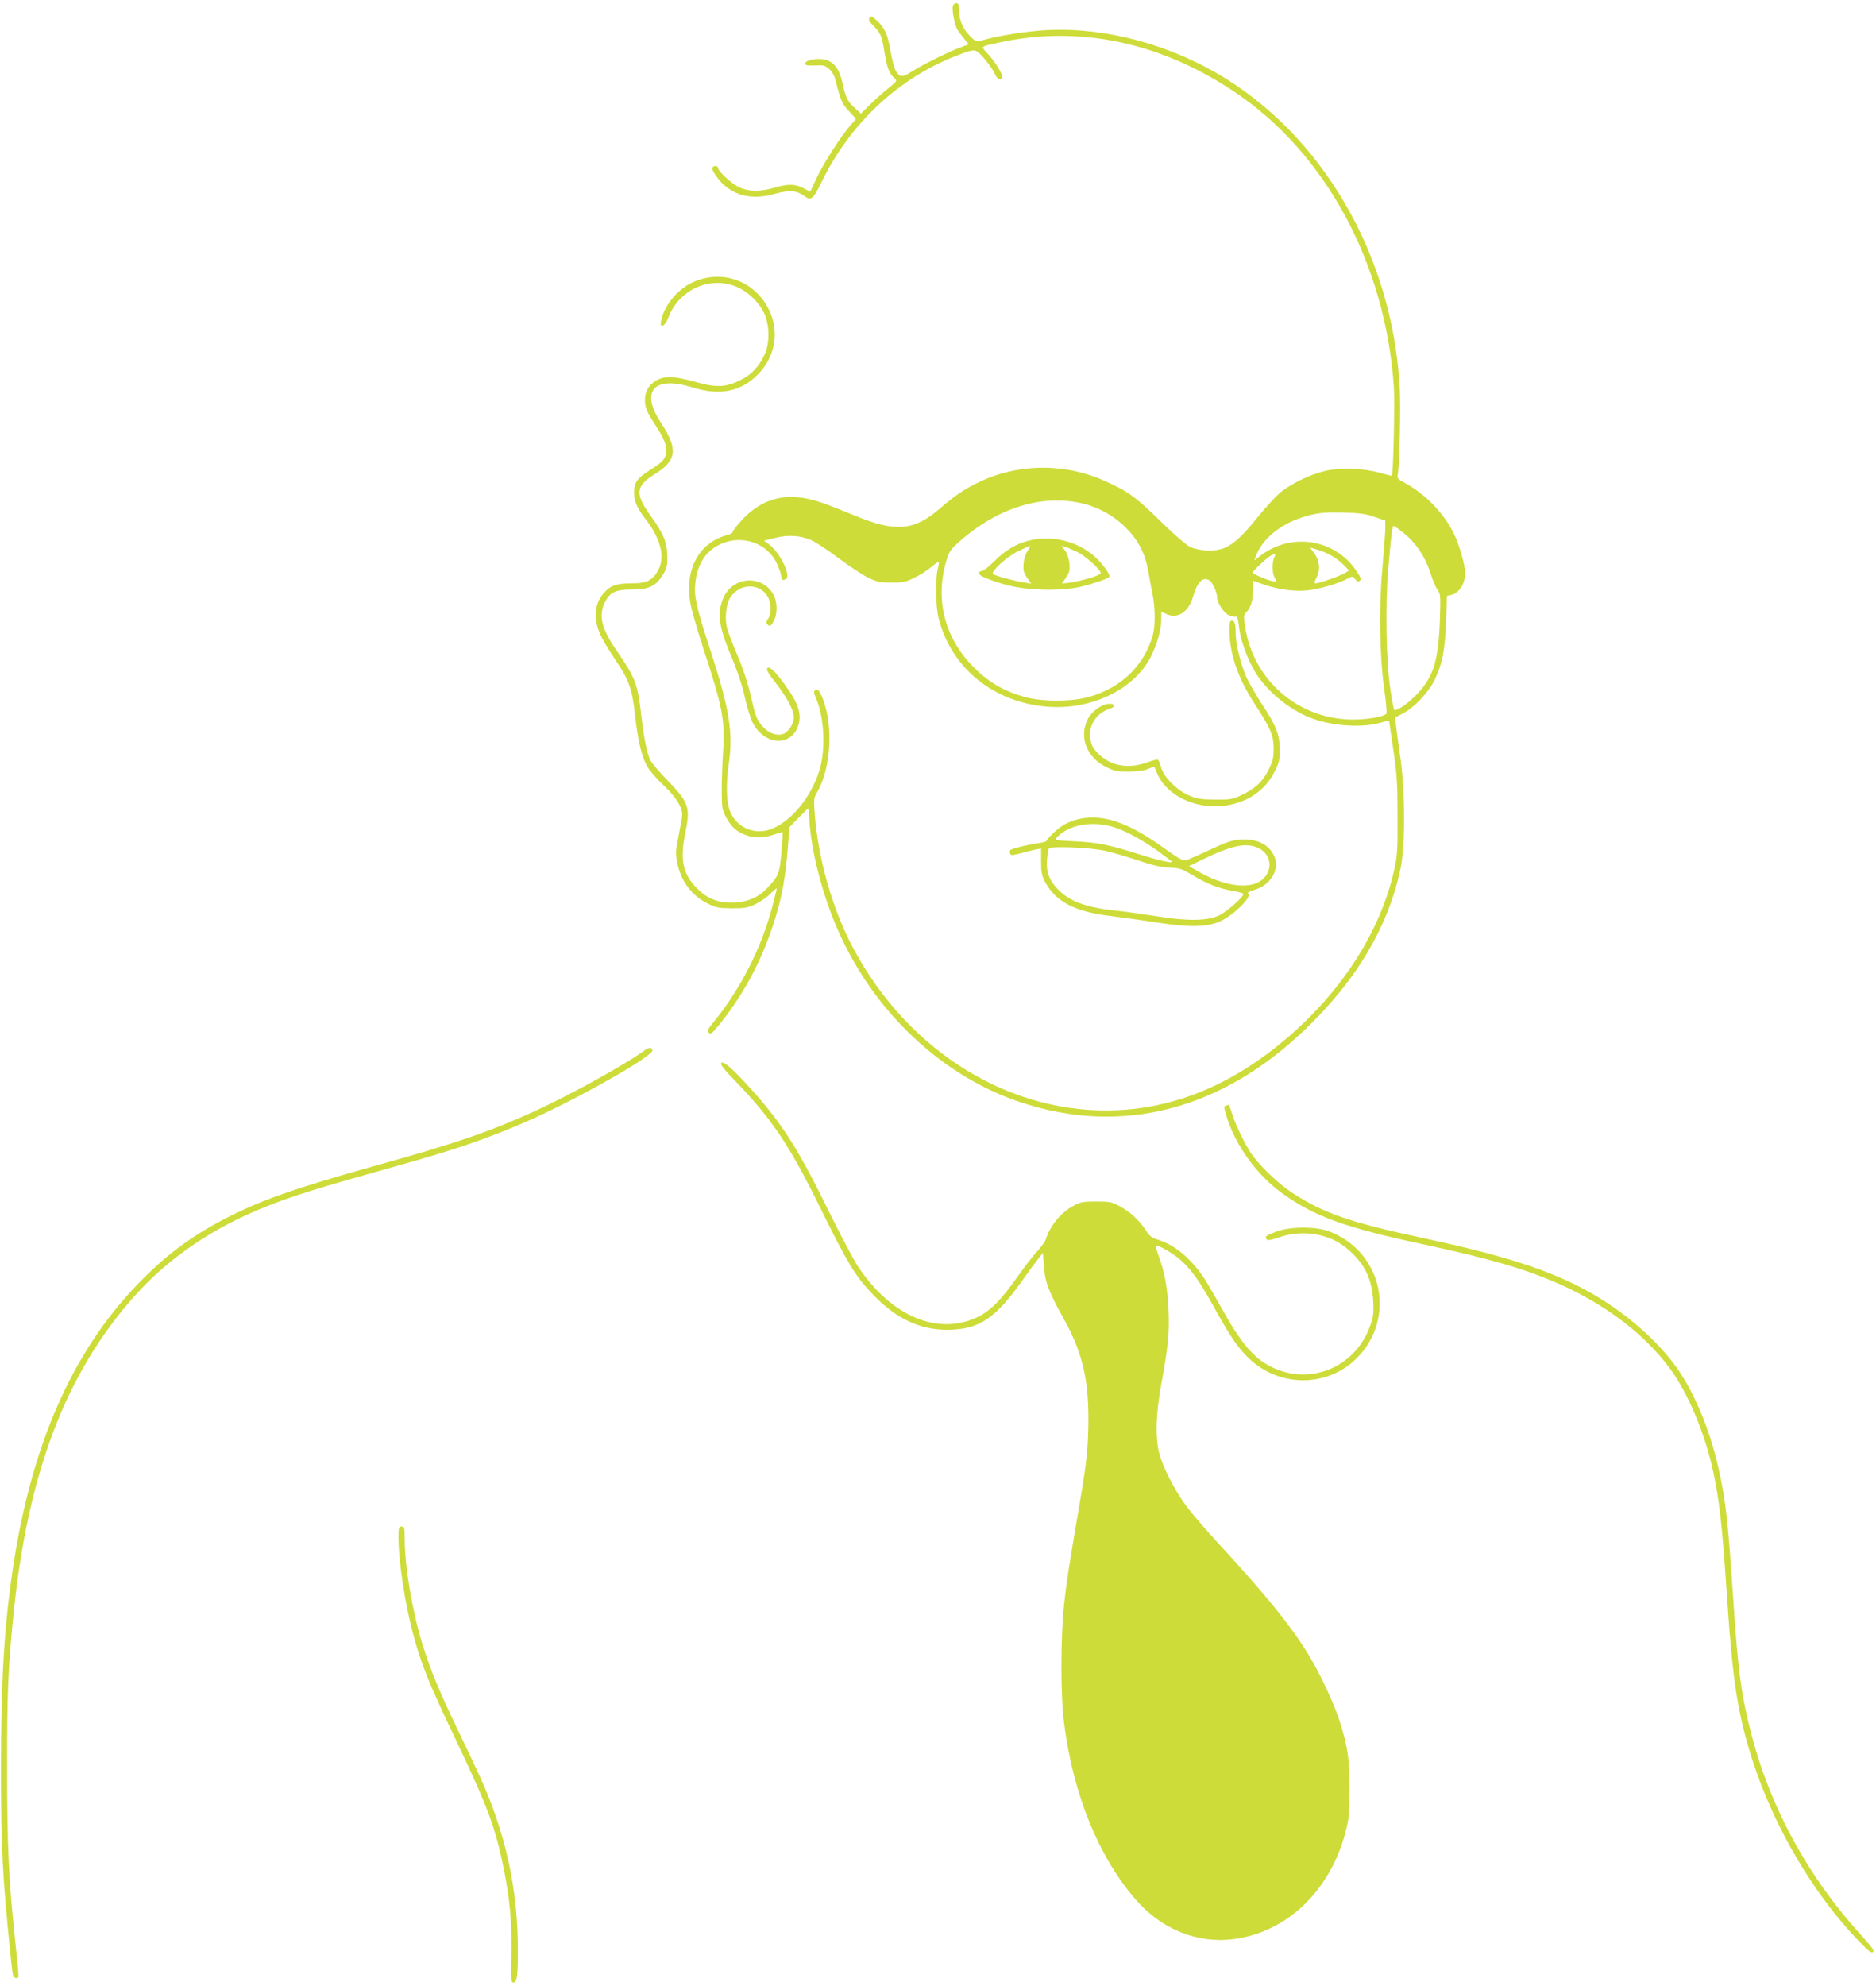 <?xml version="1.0" standalone="no"?>
<!DOCTYPE svg PUBLIC "-//W3C//DTD SVG 20010904//EN"
 "http://www.w3.org/TR/2001/REC-SVG-20010904/DTD/svg10.dtd">
<svg version="1.0" xmlns="http://www.w3.org/2000/svg"
 width="1210pt" height="1280pt" viewBox="0 0 1210 1280"
 preserveAspectRatio="xMidYMid meet">
<g transform="translate(0,1280) scale(0.1,-0.1)"
fill="#cddc39" stroke="none">
<path d="M6146 12762 c-7 -22 9 -113 25 -145 6 -12 26 -40 44 -62 l33 -41 -62
-23 c-81 -31 -241 -111 -308 -154 -61 -39 -77 -37 -104 14 -8 17 -22 71 -30
120 -17 105 -39 153 -90 198 -33 29 -38 31 -46 16 -8 -13 -1 -25 27 -53 46
-45 53 -64 71 -176 16 -95 30 -130 62 -159 20 -19 20 -19 -36 -64 -31 -25 -85
-72 -118 -105 l-61 -60 -37 33 c-47 41 -63 71 -81 160 -24 111 -70 159 -154
159 -50 0 -94 -16 -88 -33 2 -8 22 -11 64 -9 52 3 63 1 90 -22 20 -17 34 -42
42 -73 33 -131 43 -155 87 -200 24 -26 44 -48 44 -50 0 -2 -16 -20 -35 -41
-57 -64 -178 -251 -219 -342 l-40 -86 -44 23 c-56 28 -97 29 -187 3 -94 -27
-167 -26 -230 4 -47 22 -135 104 -135 126 0 13 -27 13 -35 0 -9 -14 39 -83 82
-119 85 -70 191 -87 322 -50 86 24 140 21 182 -10 51 -38 61 -30 118 85 183
377 493 668 870 815 85 33 108 39 127 30 28 -12 102 -104 121 -148 12 -31 36
-43 47 -25 9 14 -38 94 -86 148 -55 59 -61 52 67 80 516 112 1038 3 1517 -318
587 -392 973 -1106 1028 -1898 7 -109 -3 -566 -13 -577 -1 -1 -34 7 -72 18
-103 30 -253 36 -351 15 -96 -21 -220 -80 -293 -138 -29 -24 -97 -97 -150
-163 -104 -130 -170 -187 -237 -205 -56 -16 -148 -9 -199 15 -22 11 -98 76
-170 146 -177 174 -220 206 -366 273 -270 125 -581 121 -844 -11 -90 -46 -133
-76 -238 -165 -163 -140 -282 -149 -540 -43 -194 80 -266 105 -342 116 -151
23 -280 -25 -389 -142 -36 -39 -63 -75 -61 -80 3 -4 -14 -13 -37 -19 -175 -46
-269 -213 -238 -422 6 -45 45 -181 86 -307 124 -375 141 -465 128 -664 -5 -73
-9 -186 -9 -252 0 -107 3 -125 24 -165 31 -59 57 -88 105 -112 59 -30 130 -34
201 -10 33 11 61 19 63 17 2 -1 -2 -60 -8 -130 -12 -137 -16 -148 -90 -228
-54 -59 -121 -89 -210 -95 -101 -5 -175 22 -243 90 -93 93 -113 186 -77 358
34 166 24 196 -115 340 -51 52 -99 109 -109 127 -23 46 -42 139 -60 293 -24
204 -36 237 -156 412 -101 146 -122 231 -77 318 31 63 69 80 177 80 105 0 150
22 195 94 26 43 30 58 29 120 -1 88 -24 146 -105 258 -105 145 -101 194 25
272 143 89 151 161 36 336 -131 199 -40 299 201 224 178 -56 314 -31 425 80
128 128 147 314 49 463 -106 161 -305 214 -478 128 -94 -47 -175 -149 -193
-244 -11 -52 24 -37 46 20 71 188 280 277 455 194 68 -33 132 -97 164 -164 35
-76 37 -192 3 -265 -36 -79 -86 -132 -156 -166 -96 -48 -158 -50 -293 -11 -60
17 -132 31 -159 31 -95 0 -164 -62 -164 -146 0 -52 10 -77 72 -172 56 -86 72
-132 64 -176 -7 -38 -28 -59 -107 -108 -79 -50 -99 -79 -99 -142 0 -59 19
-102 79 -179 91 -119 121 -236 79 -317 -35 -69 -75 -90 -167 -90 -103 0 -142
-13 -184 -60 -64 -70 -72 -168 -23 -275 13 -29 56 -100 95 -158 88 -130 108
-185 127 -357 19 -172 46 -281 84 -339 16 -26 63 -79 105 -118 75 -72 114
-134 115 -183 0 -14 -10 -73 -22 -132 -19 -93 -21 -115 -11 -172 21 -122 94
-221 203 -273 48 -24 68 -27 150 -28 82 0 103 4 151 26 32 15 75 45 98 68 23
23 41 38 41 34 0 -5 -14 -59 -30 -122 -68 -258 -203 -524 -370 -730 -45 -55
-50 -65 -38 -78 13 -12 22 -4 73 59 162 203 280 429 358 688 43 141 64 263 78
441 l11 137 59 61 c33 34 61 61 63 61 1 0 3 -24 5 -52 8 -212 87 -517 194
-753 234 -518 669 -924 1169 -1090 653 -217 1297 -51 1841 474 329 317 527
652 609 1025 32 145 32 510 -1 731 -12 83 -24 173 -27 200 l-6 50 48 25 c78
40 168 136 209 221 49 103 65 188 72 376 l6 162 27 6 c50 11 90 72 90 139 0
56 -38 187 -76 263 -65 130 -187 254 -318 323 -42 23 -46 27 -40 55 11 59 19
436 12 560 -48 854 -502 1631 -1181 2024 -357 206 -780 306 -1152 273 -129
-12 -293 -40 -363 -63 -31 -10 -36 -9 -69 22 -50 49 -76 105 -77 166 -1 43 -4
53 -18 53 -9 0 -19 -8 -22 -18z m839 -3208 c102 -24 201 -80 275 -154 82 -82
125 -165 146 -281 8 -46 20 -109 26 -139 20 -96 21 -214 3 -277 -57 -195 -203
-336 -410 -395 -114 -32 -306 -32 -419 0 -134 39 -229 94 -326 191 -190 191
-253 444 -172 700 13 44 28 64 80 110 249 220 536 308 797 245z m1880 -86 l70
-24 0 -50 c0 -27 -9 -143 -19 -259 -23 -258 -18 -562 13 -785 12 -79 17 -147
13 -151 -19 -17 -86 -31 -172 -36 -366 -22 -684 235 -739 596 -11 69 -10 76 8
95 30 32 43 75 42 142 l0 61 62 -22 c92 -33 199 -49 285 -41 77 7 202 43 261
75 34 18 35 18 52 -3 14 -17 20 -18 30 -9 10 10 5 24 -26 68 -136 198 -410
243 -605 100 l-50 -37 11 28 c40 108 152 201 295 248 90 29 137 35 269 32 107
-3 143 -8 200 -28z m190 -105 c78 -63 138 -153 170 -254 14 -45 35 -95 47
-111 20 -28 20 -38 15 -196 -9 -257 -40 -361 -144 -473 -56 -60 -138 -117
-150 -105 -4 4 -15 62 -25 129 -28 187 -34 549 -14 779 19 222 26 278 35 278
4 0 33 -21 66 -47z m-3824 -44 c29 -13 110 -66 179 -118 69 -51 154 -108 190
-125 57 -27 75 -31 150 -31 76 0 93 4 150 32 36 17 84 48 108 69 24 20 45 35
47 32 2 -2 -1 -24 -7 -48 -16 -70 -13 -245 7 -320 84 -322 360 -542 710 -566
276 -19 544 110 654 315 41 78 71 181 71 248 l0 51 31 -15 c73 -36 145 10 175
114 27 93 61 126 104 103 18 -10 50 -78 50 -107 0 -39 43 -105 77 -119 19 -8
38 -12 43 -9 10 6 15 -12 25 -90 9 -69 56 -193 101 -268 74 -120 213 -237 351
-292 140 -56 343 -70 466 -31 26 8 47 12 47 8 0 -4 12 -88 27 -187 23 -155 27
-214 27 -425 1 -222 -1 -255 -22 -349 -87 -389 -331 -773 -685 -1077 -340
-293 -705 -450 -1089 -470 -691 -36 -1356 370 -1716 1046 -134 252 -227 579
-248 875 -6 81 -4 94 15 126 94 159 108 448 30 624 -14 31 -24 42 -34 39 -19
-8 -19 -16 1 -62 46 -110 58 -291 29 -420 -49 -211 -222 -411 -373 -429 -98
-11 -187 46 -218 140 -19 58 -21 169 -5 282 32 214 7 364 -124 765 -84 256
-100 330 -90 415 12 112 62 194 145 239 131 72 298 29 370 -96 16 -29 33 -70
36 -90 7 -40 10 -43 34 -29 33 22 -41 172 -111 223 l-31 23 69 17 c85 22 162
17 234 -13z m3271 -64 c62 -18 125 -56 166 -98 l33 -34 -25 -16 c-27 -18 -166
-67 -189 -67 -12 0 -11 7 5 38 26 49 19 110 -16 157 -15 19 -26 35 -24 35 2 0
24 -7 50 -15z m-282 -46 c-15 -27 -15 -101 -1 -127 16 -31 14 -35 -16 -27 -41
10 -123 46 -123 54 0 9 78 84 110 105 33 22 43 20 30 -5z"/>
<path d="M6631 9314 c-81 -22 -148 -62 -217 -131 -35 -35 -70 -63 -78 -63 -21
0 -28 -16 -13 -28 17 -14 109 -48 183 -66 135 -34 356 -37 478 -5 76 19 166
51 171 60 9 13 -48 92 -97 134 -116 100 -281 138 -427 99z m-2 -64 c-14 -18
-24 -49 -27 -82 -3 -45 0 -59 22 -91 l27 -39 -43 7 c-67 10 -198 46 -204 56
-11 18 89 109 159 144 38 19 74 35 79 35 5 0 -1 -13 -13 -30z m319 -8 c54 -26
152 -115 152 -137 0 -13 -119 -49 -203 -61 l-48 -6 26 38 c23 33 26 47 23 90
-3 32 -13 63 -28 84 l-23 32 24 -7 c13 -4 48 -19 77 -33z"/>
<path d="M4752 9039 c-53 -27 -88 -76 -104 -147 -17 -80 1 -164 71 -329 38
-91 68 -180 85 -257 14 -66 38 -140 53 -169 75 -139 239 -152 289 -22 29 77 6
149 -86 275 -64 87 -97 117 -111 103 -8 -8 6 -34 55 -96 73 -93 116 -176 116
-222 0 -40 -34 -93 -68 -106 -40 -15 -94 4 -132 47 -40 46 -47 64 -80 210 -18
75 -49 171 -84 250 -30 71 -60 151 -67 177 -15 60 -6 148 18 190 56 96 189
103 243 14 25 -40 26 -114 4 -146 -14 -20 -15 -25 -2 -38 13 -12 17 -11 33 14
29 43 32 123 6 175 -42 87 -151 122 -239 77z"/>
<path d="M7930 8736 c0 -148 55 -309 161 -471 104 -159 124 -205 124 -290 0
-60 -5 -81 -33 -137 -38 -77 -87 -123 -178 -165 -53 -25 -70 -28 -164 -27 -86
0 -116 4 -165 24 -77 30 -165 115 -185 180 -7 25 -16 48 -20 52 -3 4 -29 -1
-58 -12 -79 -30 -149 -35 -216 -16 -65 19 -131 73 -153 123 -39 95 11 200 112
233 44 14 40 36 -5 33 -44 -2 -109 -49 -133 -97 -60 -116 -8 -251 121 -312 48
-24 70 -28 142 -28 57 1 98 6 124 17 22 10 40 16 41 15 0 -2 10 -23 20 -47 62
-142 253 -231 438 -204 146 21 259 99 319 221 29 57 33 76 32 142 -1 96 -21
149 -114 290 -39 61 -85 139 -101 175 -36 81 -69 213 -69 282 0 61 -7 83 -26
83 -11 0 -14 -16 -14 -64z"/>
<path d="M6937 7515 c-27 -7 -65 -24 -85 -38 -39 -25 -102 -86 -102 -98 0 -3
-21 -9 -47 -13 -62 -8 -176 -36 -186 -45 -4 -4 -5 -14 -2 -23 5 -13 13 -13 68
2 34 9 78 20 97 24 l35 6 0 -83 c0 -66 4 -90 23 -127 69 -132 192 -197 429
-225 70 -9 202 -27 293 -41 211 -33 327 -31 412 8 88 41 207 160 178 178 -8 5
7 13 41 24 109 31 169 140 124 225 -36 71 -112 106 -215 99 -56 -4 -90 -16
-197 -66 -72 -34 -141 -64 -154 -67 -19 -5 -48 11 -144 80 -237 171 -406 225
-568 180z m227 -41 c77 -20 196 -82 309 -163 48 -35 87 -65 87 -67 0 -10 -97
12 -224 53 -188 59 -258 73 -409 80 -124 6 -127 7 -110 25 70 77 212 107 347
72z m953 -141 c68 -32 91 -108 53 -170 -65 -107 -261 -92 -470 36 l-31 18 78
38 c200 97 291 116 370 78z m-990 -17 c39 -8 133 -36 209 -61 103 -34 155 -46
208 -48 64 -2 78 -7 143 -46 97 -58 173 -88 261 -103 39 -6 72 -16 72 -21 0
-19 -108 -114 -155 -137 -77 -36 -200 -39 -400 -7 -88 14 -208 31 -267 37
-189 19 -299 59 -374 137 -57 58 -78 116 -71 192 3 33 8 65 12 72 11 16 267 6
362 -15z"/>
<path d="M4150 6024 c-134 -96 -486 -289 -713 -392 -292 -132 -501 -203 -1033
-351 -511 -143 -731 -221 -961 -341 -217 -114 -375 -232 -553 -416 -427 -441
-692 -1047 -810 -1854 -54 -368 -74 -720 -74 -1265 0 -514 9 -700 65 -1237 11
-107 14 -118 32 -118 22 0 23 -27 -8 265 -39 379 -49 578 -49 1075 -1 489 6
653 40 995 91 916 338 1565 785 2064 219 244 503 437 842 572 180 72 331 119
867 269 367 103 559 169 815 280 314 137 819 422 813 459 -5 23 -21 22 -58 -5z"/>
<path d="M4652 5948 c-8 -8 15 -39 91 -117 238 -247 348 -411 552 -826 173
-350 221 -430 332 -546 150 -158 303 -231 483 -231 200 1 305 68 476 307 51
72 104 143 117 159 l24 30 6 -85 c6 -100 32 -168 130 -344 114 -204 157 -377
157 -638 0 -173 -10 -277 -51 -517 -77 -452 -88 -525 -105 -675 -24 -216 -24
-600 0 -779 59 -454 221 -852 457 -1126 167 -195 398 -289 633 -260 343 43
623 308 723 685 24 90 26 119 27 280 1 198 -10 272 -65 445 -36 114 -135 323
-209 440 -115 184 -273 378 -575 705 -76 83 -167 188 -202 235 -76 101 -157
260 -178 350 -24 103 -19 245 14 431 47 261 54 331 48 484 -6 142 -26 250 -66
356 -11 29 -18 55 -15 58 10 10 111 -48 162 -94 68 -62 122 -137 217 -310 102
-183 146 -248 216 -317 197 -193 510 -194 701 -2 258 260 163 689 -181 817
-84 32 -252 31 -339 -2 -68 -26 -75 -31 -63 -49 6 -10 26 -7 87 14 147 49 315
22 427 -70 114 -93 166 -195 174 -341 4 -75 2 -101 -17 -154 -92 -271 -385
-397 -638 -273 -116 57 -198 153 -327 387 -43 77 -91 160 -108 185 -87 129
-187 213 -293 247 -46 14 -59 24 -85 64 -39 62 -104 121 -171 156 -47 25 -63
28 -148 28 -84 0 -101 -3 -145 -27 -82 -43 -153 -130 -180 -218 -4 -14 -29
-47 -54 -75 -26 -27 -84 -102 -129 -166 -102 -146 -176 -220 -255 -258 -256
-124 -558 3 -772 324 -30 44 -121 217 -203 385 -191 388 -300 556 -507 781
-106 116 -159 161 -173 147z"/>
<path d="M7908 5673 c-15 -4 -15 -8 -1 -56 57 -196 197 -390 367 -512 206
-147 405 -219 897 -324 434 -93 661 -159 882 -256 300 -132 554 -325 717 -545
116 -157 227 -420 279 -662 42 -197 59 -346 91 -828 37 -542 69 -743 166
-1045 138 -425 391 -854 681 -1155 64 -66 84 -82 94 -73 9 9 -7 32 -73 105
-345 377 -588 822 -712 1300 -64 246 -86 405 -116 858 -35 523 -49 646 -96
856 -57 258 -167 515 -290 676 -132 175 -344 352 -564 471 -248 134 -539 227
-1055 337 -467 100 -640 160 -840 291 -87 56 -212 176 -263 251 -43 63 -105
191 -126 261 -10 31 -19 56 -19 56 -1 -1 -10 -3 -19 -6z"/>
<path d="M2570 2887 c0 -146 42 -423 91 -607 57 -212 99 -317 279 -695 208
-437 255 -564 310 -835 39 -197 52 -342 48 -553 -3 -158 -1 -177 13 -177 24 0
29 40 29 214 0 391 -80 754 -245 1115 -29 64 -96 204 -148 312 -110 228 -172
378 -222 539 -66 214 -114 500 -115 678 0 75 -2 82 -20 82 -18 0 -20 -7 -20
-73z"/>
</g>
</svg>
